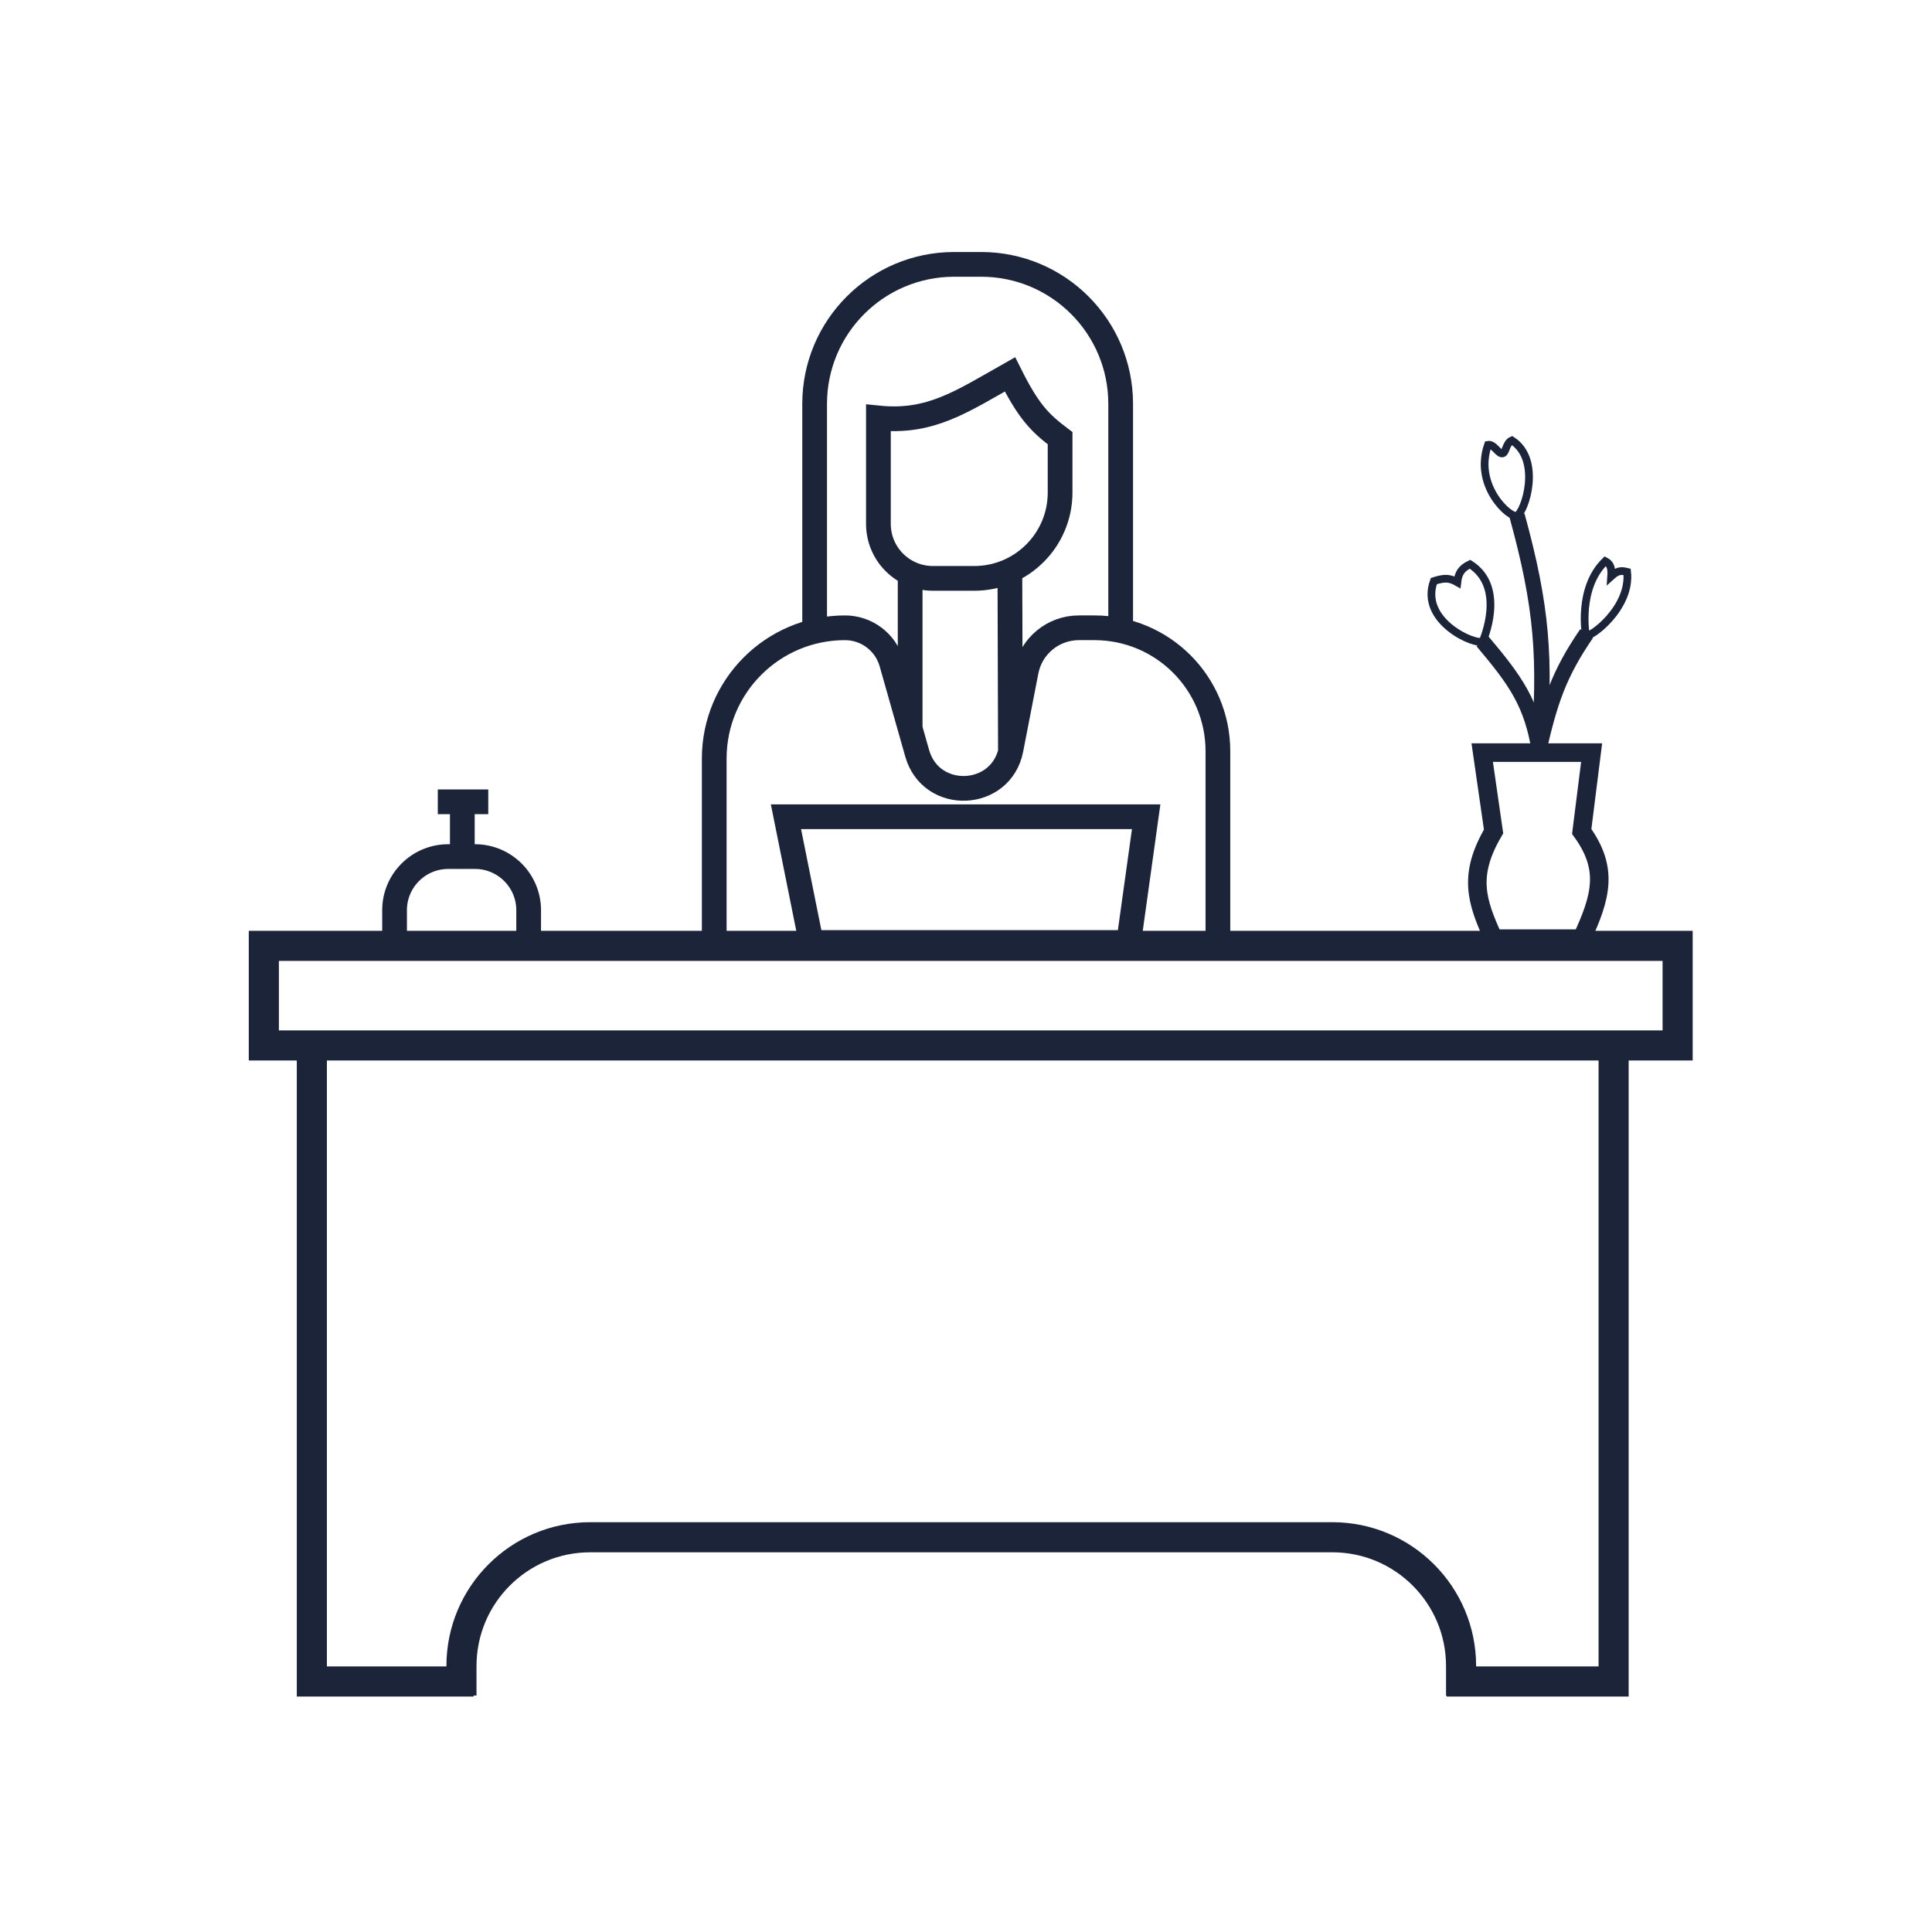 <svg width="125" height="125" viewBox="0 0 125 125" fill="none" xmlns="http://www.w3.org/2000/svg">
<path d="M20.177 108.965H20.003V67.813H16.896V61.024H108.716V67.813H104.574V108.965H94.39V108.901H94.358V107.791C94.358 103.286 90.706 99.633 86.201 99.633H38.188C33.683 99.633 30.03 103.286 30.03 107.791V108.901H29.842V108.965H20.177ZM20.177 108.965V108.791C20.177 108.965 20.177 108.965 20.177 108.965ZM25.528 61.22V58.892C25.528 56.975 27.082 55.421 28.999 55.421H30.732C32.649 55.421 34.204 56.975 34.204 58.892V61.22M29.912 55.327V51.962M28.326 51.876H31.591M46.211 61.124V49.078C46.211 44.406 49.998 40.618 54.67 40.618C56.072 40.618 57.303 41.548 57.685 42.897L59.341 48.736C60.238 51.901 64.787 51.708 65.413 48.479L66.394 43.428C66.71 41.796 68.139 40.618 69.801 40.618H70.814C75.224 40.618 78.798 44.193 78.798 48.602V61.061M52.707 40.824V26.131C52.707 21.146 56.748 17.105 61.733 17.105H63.482C68.467 17.105 72.507 21.146 72.507 26.131V40.824M58.887 37.07V47.129M65.339 36.886L65.375 48.694M94.705 108.618H104.227V67.813H20.35V108.618H29.683V107.791C29.683 103.094 33.491 99.286 38.188 99.286H86.201C90.898 99.286 94.705 103.094 94.705 107.791V108.618ZM17.244 61.371V67.466H108.369V61.371H17.244ZM56.833 27.042V33.894C56.833 35.842 58.412 37.421 60.36 37.421H63.034C66.101 37.421 68.588 34.934 68.588 31.867V28.352C67.273 27.357 66.548 26.629 65.345 24.221C62.195 26.003 60.185 27.385 56.833 27.042ZM50.851 52.842L52.487 60.98H73.023L74.157 52.842H50.851Z" stroke="#1C243A" stroke-width="1.6"/>
<path d="M102.978 48.694L95.898 48.693L96.634 53.797C94.981 56.617 95.509 58.282 96.634 60.731H102.337C103.596 58.022 104.086 56.21 102.337 53.797L102.978 48.694Z" stroke="#1C243A" stroke-width="1.2"/>
<path d="M99.54 48.663C100.036 42.587 99.766 39.232 98.151 33.35" stroke="#1C243A"/>
<path d="M99.528 48.664C100.283 45.33 100.878 43.583 102.653 40.988" stroke="#1C243A"/>
<path d="M99.616 48.665C99.121 45.479 98.039 44.016 95.913 41.49" stroke="#1C243A"/>
<path d="M102.605 41.101C102.605 41.101 102.053 38.057 103.862 36.304C104.201 36.482 104.282 36.762 104.245 37.286C104.625 36.943 104.842 36.891 105.274 36.999C105.544 39.335 102.829 41.339 102.605 41.101Z" stroke="#1C243A" stroke-width="0.5"/>
<path d="M95.934 41.486C95.934 41.486 97.49 38.012 95.108 36.505C94.542 36.779 94.353 37.105 94.289 37.672C93.783 37.384 93.46 37.377 92.769 37.596C91.812 40.225 95.534 41.798 95.934 41.486Z" stroke="#1C243A" stroke-width="0.5"/>
<path d="M98.136 33.376C97.686 33.526 95.34 31.441 96.272 28.78C96.651 28.72 96.888 29.302 97.167 29.338C97.446 29.374 97.409 28.664 97.82 28.493C99.753 29.734 98.68 33.106 98.136 33.376Z" stroke="#1C243A" stroke-width="0.5"/>
</svg>
